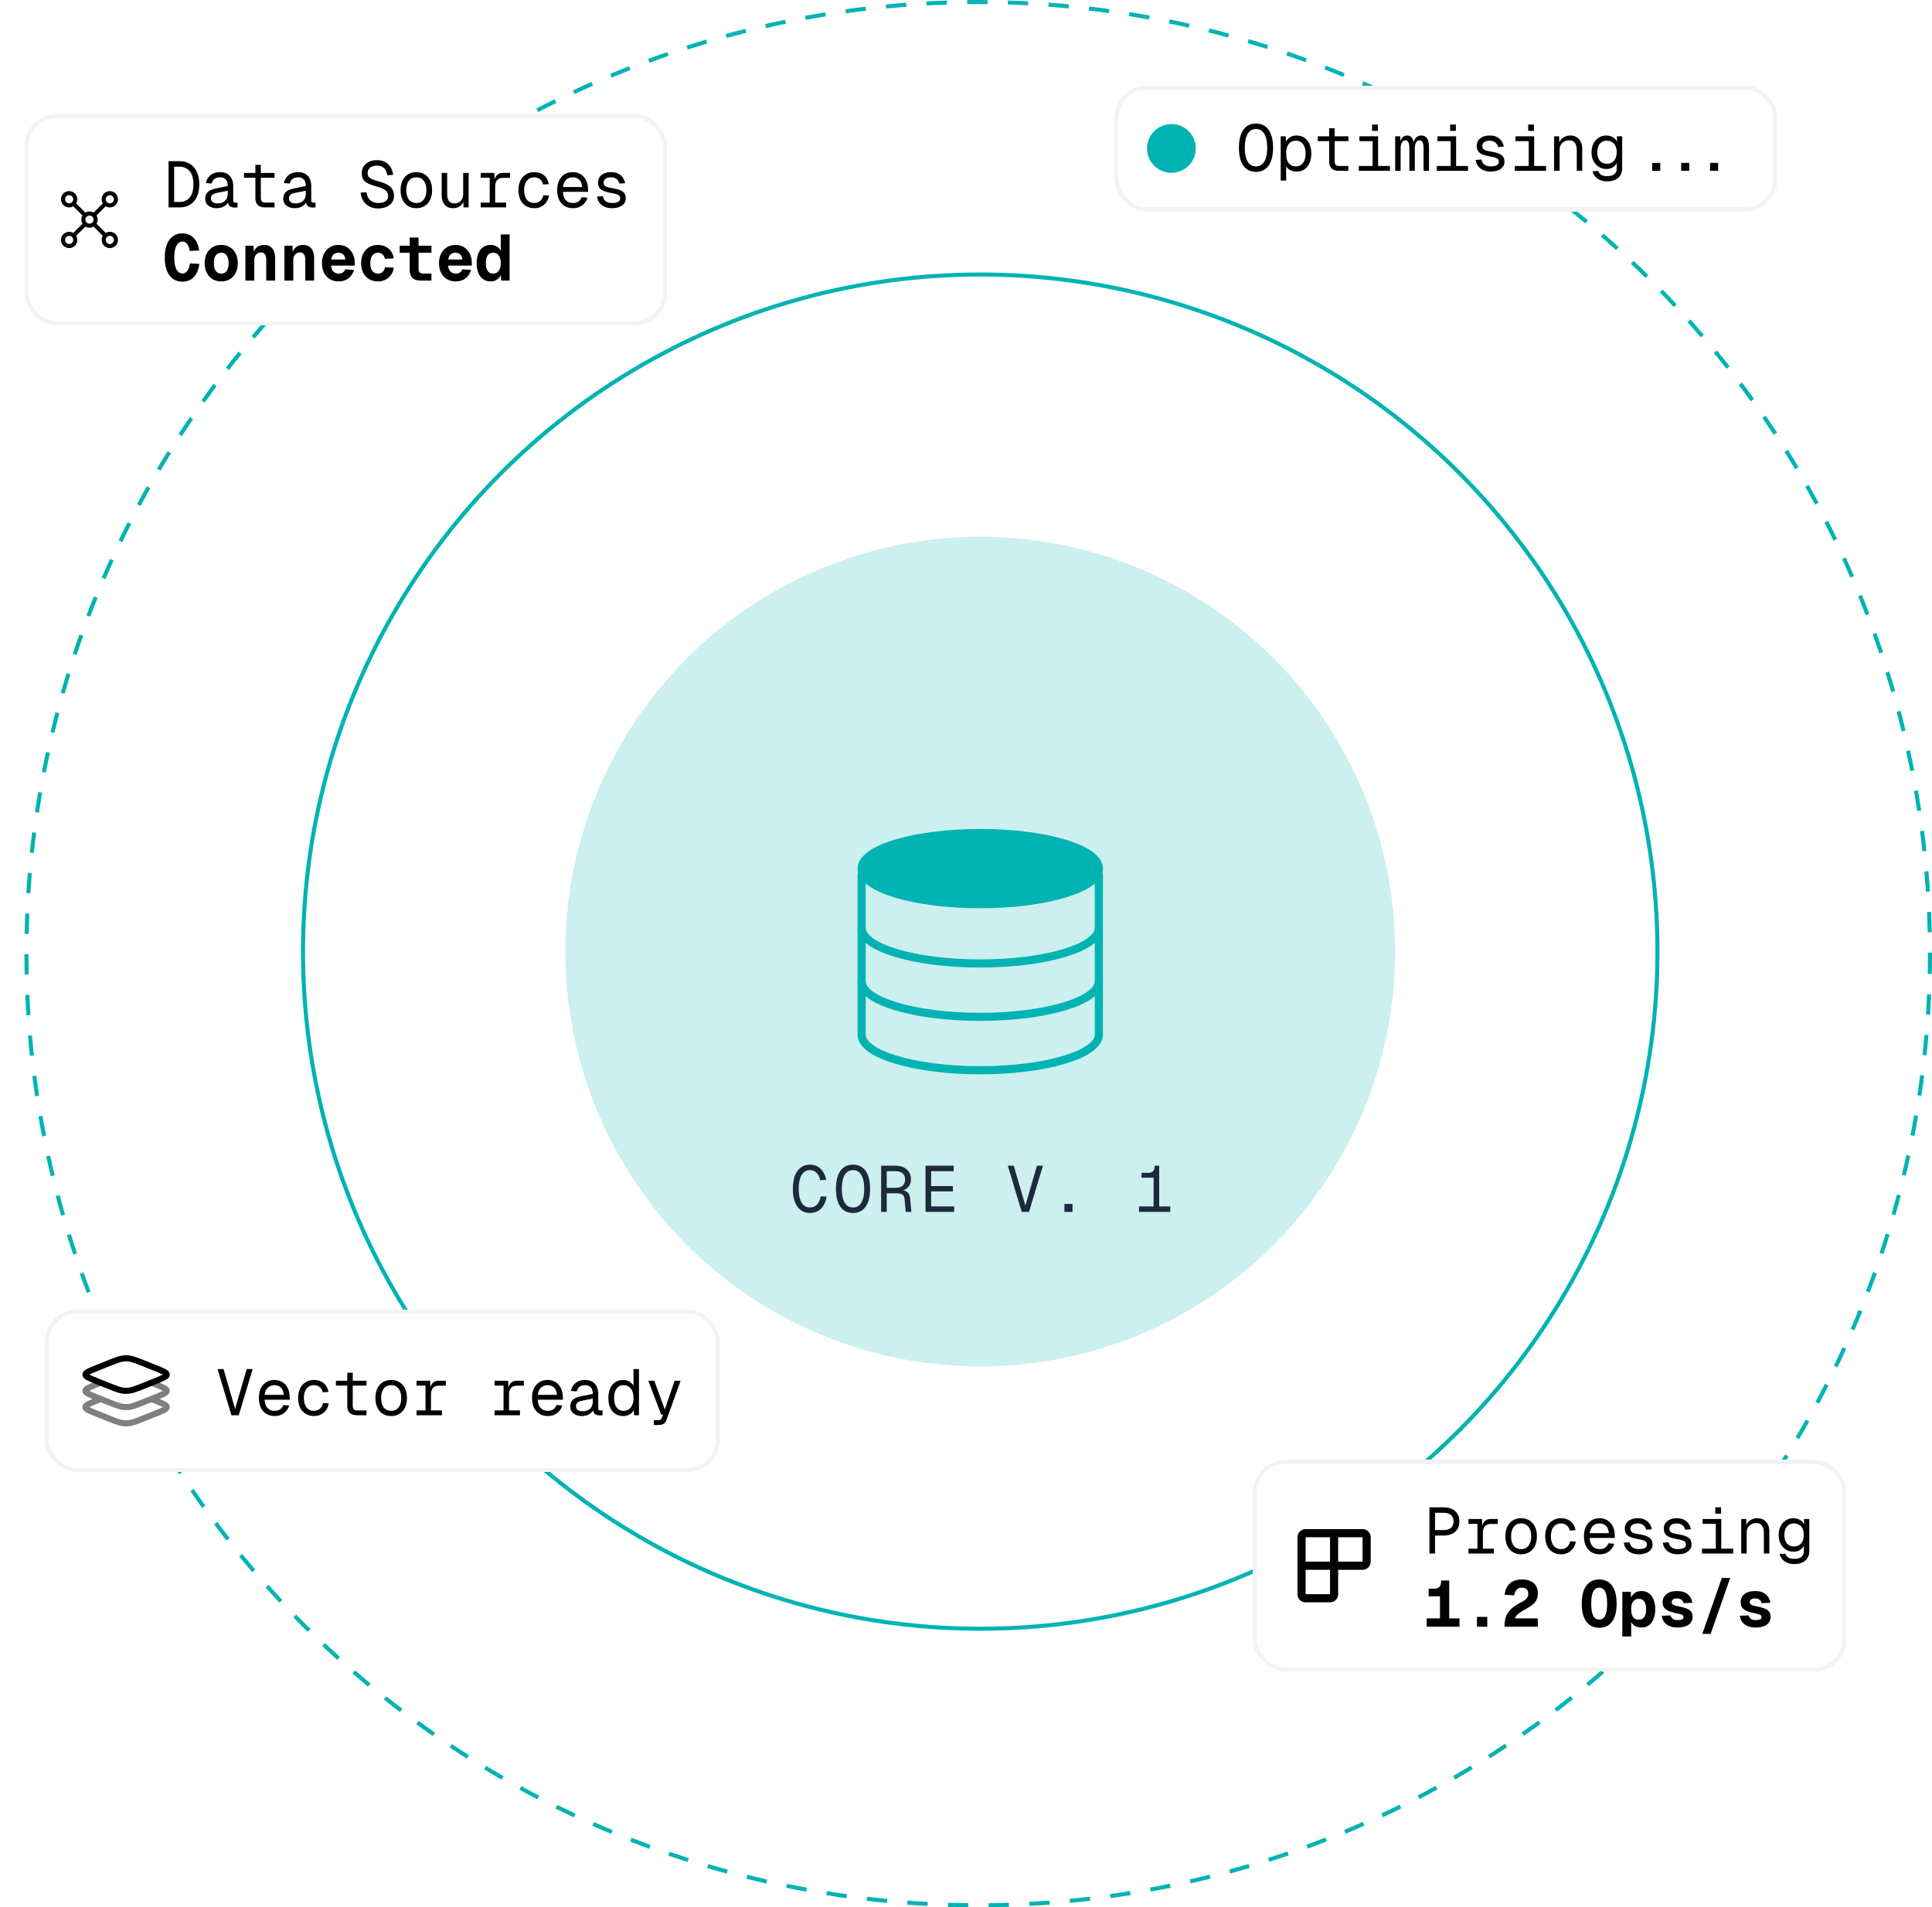 <svg xmlns="http://www.w3.org/2000/svg" width="475" height="469" fill="none"><circle cx="241" cy="234" r="102" fill="#00B3B3" fill-opacity=".2"/><path fill="#1D293D" d="M199.16 298.256c-.907 0-1.675-.24-2.304-.72-.629-.48-1.109-1.163-1.44-2.048-.32-.885-.48-1.936-.48-3.152 0-1.227.16-2.283.48-3.168.331-.885.811-1.568 1.44-2.048.629-.491 1.397-.736 2.304-.736 1.003 0 1.856.331 2.56.992.704.651 1.173 1.563 1.408 2.736l-1.472.096c-.181-.821-.496-1.44-.944-1.856a2.176 2.176 0 0 0-1.552-.624c-.608 0-1.12.181-1.536.544-.405.352-.715.875-.928 1.568-.213.683-.32 1.515-.32 2.496 0 .971.107 1.797.32 2.48.213.683.523 1.205.928 1.568.416.352.928.528 1.536.528.661 0 1.221-.229 1.68-.688.459-.459.768-1.141.928-2.048l1.456.08c-.203 1.248-.661 2.229-1.376 2.944-.715.704-1.611 1.056-2.688 1.056Zm10.562 0c-.896 0-1.659-.229-2.288-.688-.619-.459-1.093-1.131-1.424-2.016-.32-.885-.48-1.957-.48-3.216 0-1.28.16-2.363.48-3.248.331-.885.805-1.557 1.424-2.016.629-.459 1.392-.688 2.288-.688.896 0 1.653.229 2.272.688.629.459 1.104 1.131 1.424 2.016.331.885.496 1.968.496 3.248 0 1.259-.165 2.331-.496 3.216-.32.885-.795 1.557-1.424 2.016-.619.459-1.376.688-2.272.688Zm0-1.344c.587 0 1.083-.171 1.488-.512.416-.352.731-.869.944-1.552.213-.683.32-1.52.32-2.512s-.107-1.829-.32-2.512c-.213-.693-.528-1.216-.944-1.568-.405-.352-.901-.528-1.488-.528s-1.088.176-1.504.528c-.405.352-.715.875-.928 1.568-.213.683-.32 1.52-.32 2.512s.107 1.829.32 2.512c.213.683.523 1.2.928 1.552.416.341.917.512 1.504.512Zm6.914 1.088v-11.36h3.456c1.194 0 2.138.304 2.832.912.693.597 1.04 1.424 1.04 2.48 0 .533-.123 1.008-.368 1.424-.246.405-.56.725-.944.96a2.651 2.651 0 0 1-1.184.4l-.064-.192c.757.043 1.322.224 1.696.544.384.32.608.843.672 1.568l.288 3.264h-1.376l-.272-3.088c-.032-.352-.118-.635-.256-.848-.128-.224-.336-.384-.624-.48-.278-.107-.662-.16-1.152-.16h-2.368V298h-1.376Zm1.376-5.92h2.08c.789 0 1.392-.176 1.808-.528.416-.363.624-.869.624-1.52 0-.661-.208-1.168-.624-1.52-.416-.352-1.019-.528-1.808-.528h-2.08v4.096Zm9.537 5.92v-11.36h6.912v1.344h-5.536v3.664h5.344v1.312h-5.344v3.696h5.664V298h-7.04Zm23.652 0-3.424-11.36h1.472l3.04 10.464h-.384l3.04-10.464h1.472L252.993 298h-1.792Zm10.498 0v-1.952h1.984V298h-1.984Zm21.923 0v-8.416h-2.976V288.4h1.536c.405 0 .731-.059.976-.176.256-.117.437-.304.544-.56.117-.256.176-.597.176-1.024h1.12V298h-1.376Zm-3.584 0v-1.344h7.68V298h-7.68Z"/><path stroke="#00B3B3" stroke-linecap="round" stroke-linejoin="round" stroke-width="2" d="M270.167 215.042v39.375c0 4.833-13.058 8.75-29.167 8.75s-29.167-3.917-29.167-8.75v-39.375"/><path stroke="#00B3B3" stroke-linecap="round" stroke-linejoin="round" stroke-width="2" d="M270.167 241.292c0 4.833-13.058 8.75-29.167 8.75s-29.167-3.917-29.167-8.75m58.334-13.125c0 4.833-13.058 8.75-29.167 8.75s-29.167-3.917-29.167-8.75"/><path fill="#00B3B3" stroke="#00B3B3" stroke-linecap="round" stroke-linejoin="round" stroke-width="2" d="M241 222.333c16.108 0 29.167-3.917 29.167-8.75 0-4.832-13.059-8.75-29.167-8.75-16.108 0-29.167 3.918-29.167 8.75 0 4.833 13.059 8.75 29.167 8.75Z"/><circle cx="241" cy="234" r="166.5" stroke="#00B3B3"/><circle cx="240.5" cy="234.5" r="234" stroke="#00B3B3" stroke-dasharray="5 5"/><g filter="url(#a)"><rect width="163" height="31" x="274" y="20" fill="#fff" rx="8" shape-rendering="crispEdges"/><rect width="162" height="30" x="274.5" y="20.5" stroke="#000" stroke-opacity=".05" rx="7.5" shape-rendering="crispEdges"/><circle cx="288" cy="35.5" r="6" fill="#00B3B3"/><path fill="#000" d="M308.8 41.256c-.896 0-1.659-.23-2.288-.688-.619-.459-1.093-1.13-1.424-2.016-.32-.885-.48-1.957-.48-3.216 0-1.28.16-2.363.48-3.248.331-.885.805-1.557 1.424-2.016.629-.459 1.392-.688 2.288-.688.896 0 1.653.23 2.272.688.629.459 1.104 1.13 1.424 2.016.331.885.496 1.968.496 3.248 0 1.259-.165 2.33-.496 3.216-.32.885-.795 1.557-1.424 2.016-.619.459-1.376.688-2.272.688Zm0-1.344c.587 0 1.083-.17 1.488-.512.416-.352.731-.87.944-1.552.213-.683.32-1.52.32-2.512s-.107-1.83-.32-2.512c-.213-.693-.528-1.216-.944-1.568-.405-.352-.901-.528-1.488-.528s-1.088.176-1.504.528c-.405.352-.715.875-.928 1.568-.213.683-.32 1.52-.32 2.512s.107 1.83.32 2.512c.213.683.523 1.2.928 1.552.416.341.917.512 1.504.512Zm6.074 3.488V32.52h1.248l.032 1.92-.192-.096c.213-.661.565-1.163 1.056-1.504.501-.341 1.077-.512 1.728-.512.842 0 1.53.208 2.064.624.544.416.944.96 1.2 1.632a6.06 6.06 0 0 1 .384 2.176 6.06 6.06 0 0 1-.384 2.176 3.636 3.636 0 0 1-1.2 1.632c-.534.416-1.222.624-2.064.624-.438 0-.848-.075-1.232-.224a2.807 2.807 0 0 1-.96-.624 2.126 2.126 0 0 1-.528-.944l.192-.224V43.4h-1.344Zm3.744-3.488c.736 0 1.312-.277 1.728-.832.426-.555.64-1.328.64-2.32 0-.992-.214-1.765-.64-2.32-.416-.555-.992-.832-1.728-.832-.491 0-.918.117-1.28.352-.352.235-.63.587-.832 1.056-.192.47-.288 1.05-.288 1.744 0 .693.096 1.275.288 1.744.192.47.469.821.832 1.056.362.235.789.352 1.28.352ZM329.236 41c-.822 0-1.435-.192-1.84-.576-.406-.384-.608-.97-.608-1.76v-8.128h1.344v8.128c0 .395.09.688.272.88.181.181.458.272.832.272h2.272V41h-2.272Zm-5.248-7.296V32.52h7.52v1.184h-7.52ZM337.469 41v-8.48h1.344V41h-1.344Zm-3.408 0v-1.184h7.68V41h-7.68Zm.16-7.296V32.52h4.592v1.184h-4.592Zm3.12-2.512v-1.568h1.408v1.568h-1.408ZM343.015 41v-8.48h1.232l.048 1.888-.16-.032c.096-.63.299-1.125.608-1.488.32-.373.725-.56 1.216-.56.501 0 .885.181 1.152.544.277.363.448.896.512 1.6h-.16c.096-.661.309-1.184.64-1.568a1.641 1.641 0 0 1 1.28-.576c.683 0 1.179.235 1.488.704.309.47.464 1.248.464 2.336V41h-1.344v-5.44c0-.757-.08-1.285-.24-1.584-.16-.31-.411-.464-.752-.464a.873.873 0 0 0-.592.224c-.171.139-.309.363-.416.672-.096.31-.144.704-.144 1.184V41h-1.344v-5.44c0-.725-.08-1.248-.24-1.568-.149-.32-.4-.48-.752-.48a.873.873 0 0 0-.592.224c-.171.139-.309.363-.416.672-.096.31-.144.704-.144 1.184V41h-1.344Zm13.642 0v-8.48h1.344V41h-1.344Zm-3.408 0v-1.184h7.68V41h-7.68Zm.16-7.296V32.52h4.592v1.184h-4.592Zm3.12-2.512v-1.568h1.408v1.568h-1.408Zm9.994 10c-.736 0-1.371-.128-1.904-.384-.534-.256-.955-.597-1.264-1.024a2.946 2.946 0 0 1-.512-1.456l1.408-.096c.085.523.314.933.688 1.232.384.299.912.448 1.584.448.629 0 1.114-.09 1.456-.272.352-.181.528-.464.528-.848 0-.245-.059-.448-.176-.608-.118-.16-.336-.293-.656-.4-.32-.117-.79-.23-1.409-.336-.821-.15-1.466-.33-1.935-.544-.459-.224-.784-.501-.976-.832-.192-.33-.288-.725-.288-1.184 0-.49.122-.928.368-1.312.245-.384.608-.688 1.088-.912.48-.224 1.066-.336 1.76-.336.704 0 1.29.128 1.76.384.48.245.858.576 1.136.992.277.405.458.853.544 1.344l-1.408.096a1.842 1.842 0 0 0-.368-.784 1.67 1.67 0 0 0-.688-.544c-.278-.139-.608-.208-.993-.208-.618 0-1.077.123-1.375.368-.299.245-.448.55-.448.912 0 .288.069.517.208.688.138.17.362.31.672.416.309.096.72.187 1.232.272.874.139 1.552.32 2.032.544.48.213.816.48 1.008.8.192.32.288.715.288 1.184 0 .501-.15.933-.448 1.296-.288.352-.688.624-1.2.816-.502.192-1.072.288-1.712.288Zm9.321-.192v-8.48h1.344V41h-1.344Zm-3.408 0v-1.184h7.68V41h-7.68Zm.16-7.296V32.52h4.592v1.184h-4.592Zm3.12-2.512v-1.568h1.408v1.568h-1.408ZM382.094 41v-8.48h1.232l.048 2.16-.16-.144c.107-.501.299-.912.576-1.232.288-.33.629-.576 1.024-.736.395-.16.811-.24 1.248-.24.651 0 1.189.144 1.616.432.437.288.768.677.992 1.168.224.48.336 1.019.336 1.616V41h-1.344v-5.072c0-.79-.155-1.387-.464-1.792-.309-.416-.784-.624-1.424-.624-.437 0-.832.096-1.184.288a2.075 2.075 0 0 0-.848.816c-.203.352-.304.79-.304 1.312V41h-1.344Zm13.002 2.592a4.277 4.277 0 0 1-1.648-.304 3.294 3.294 0 0 1-1.232-.864 2.957 2.957 0 0 1-.672-1.296l1.408-.096c.128.395.352.704.672.928.33.235.821.352 1.472.352.768 0 1.354-.155 1.76-.464.416-.31.624-.773.624-1.392V39.08a2.367 2.367 0 0 1-.976 1.072c-.448.267-.95.4-1.504.4-.715 0-1.355-.176-1.92-.528a3.691 3.691 0 0 1-1.312-1.456c-.31-.619-.464-1.328-.464-2.128 0-.81.154-1.52.464-2.128a3.618 3.618 0 0 1 1.28-1.456c.554-.352 1.184-.528 1.888-.528.597 0 1.13.139 1.6.416.48.277.816.65 1.008 1.12V32.52h1.28v7.904c0 .661-.15 1.227-.448 1.696-.299.48-.726.843-1.28 1.088-.555.256-1.222.384-2 .384Zm-.032-4.32c.725 0 1.306-.25 1.744-.752.437-.512.661-1.205.672-2.08.01-.587-.086-1.088-.288-1.504a2.117 2.117 0 0 0-.848-.976c-.363-.235-.79-.352-1.28-.352-.747 0-1.328.256-1.744.768-.406.501-.608 1.19-.608 2.064 0 .875.208 1.568.624 2.08.426.501 1.002.752 1.728.752ZM406.213 41v-1.952h1.984V41h-1.984Zm7.12 0v-1.952h1.984V41h-1.984Zm7.104 0v-1.952h1.984V41h-1.984Z"/></g><g filter="url(#b)"><rect width="158" height="52" x="6" y="27" fill="#fff" rx="8" shape-rendering="crispEdges"/><rect width="157" height="51" x="6.5" y="27.5" stroke="#000" stroke-opacity=".05" rx="7.5" shape-rendering="crispEdges"/><path fill="#000" d="M18.016 49.723a2 2 0 1 1 .707-.707l2.26 2.26a2.002 2.002 0 0 1 2.033 0l2.26-2.26a2 2 0 1 1 .707.707l-2.26 2.26a1.99 1.99 0 0 1 0 2.033l2.26 2.26a2 2 0 1 1-.706.707l-2.261-2.26a1.999 1.999 0 0 1-2.032 0l-2.26 2.26a2 2 0 1 1-.707-.706l2.26-2.261a2 2 0 0 1 0-2.032l-2.261-2.261ZM18 48a1 1 0 1 0-2 0 1 1 0 0 0 2 0Zm0 10a1 1 0 1 0-2 0 1 1 0 0 0 2 0Zm9-9a1 1 0 1 0 0-2 1 1 0 0 0 0 2Zm1 9a1 1 0 1 0-2 0 1 1 0 0 0 2 0Zm-5-5a1 1 0 1 0-2 0 1 1 0 0 0 2 0Zm18.44-3V38.64h2.688c.981 0 1.835.224 2.56.672.736.437 1.301 1.083 1.696 1.936.405.843.608 1.872.608 3.088s-.203 2.245-.608 3.088c-.395.843-.96 1.483-1.696 1.92-.725.437-1.579.656-2.56.656H41.44Zm1.376-1.344h1.232c1.11 0 1.968-.357 2.576-1.072.619-.725.928-1.808.928-3.248 0-1.44-.31-2.523-.928-3.248-.608-.736-1.467-1.104-2.576-1.104h-1.232v8.672Zm10.458 1.536a3.471 3.471 0 0 1-1.44-.288 2.444 2.444 0 0 1-1.008-.8 2.073 2.073 0 0 1-.368-1.216c0-.725.213-1.285.64-1.68.437-.405 1.12-.699 2.048-.88l2.848-.576c0-.725-.166-1.264-.496-1.616-.32-.352-.784-.528-1.392-.528-.587 0-1.046.133-1.376.4-.33.256-.56.63-.688 1.12l-1.424-.112c.16-.8.538-1.445 1.136-1.936.608-.501 1.392-.752 2.352-.752 1.024 0 1.818.31 2.384.928.565.608.848 1.45.848 2.528v3.52c0 .192.042.325.128.4.085.075.213.112.384.112h.544V50c-.064.01-.166.016-.304.016-.139.01-.272.016-.4.016-.363 0-.672-.059-.928-.176a1.188 1.188 0 0 1-.56-.56c-.128-.267-.198-.608-.208-1.024h.256a1.998 1.998 0 0 1-.544.992 2.99 2.99 0 0 1-1.056.688c-.427.16-.886.24-1.376.24Zm.128-1.184c.576 0 1.056-.096 1.44-.288.384-.203.672-.48.864-.832.192-.363.288-.779.288-1.248v-.736l-2.592.512c-.576.107-.976.272-1.2.496-.224.213-.336.496-.336.848 0 .395.133.704.4.928.277.213.656.32 1.136.32ZM65.236 50c-.822 0-1.435-.192-1.84-.576-.406-.384-.608-.97-.608-1.76v-8.128h1.344v8.128c0 .395.09.688.271.88.182.181.46.272.832.272h2.272V50h-2.272Zm-5.249-7.296V41.52h7.52v1.184h-7.52Zm12.474 7.488a3.471 3.471 0 0 1-1.44-.288 2.444 2.444 0 0 1-1.008-.8 2.073 2.073 0 0 1-.368-1.216c0-.725.214-1.285.64-1.68.438-.405 1.12-.699 2.048-.88l2.848-.576c0-.725-.165-1.264-.496-1.616-.32-.352-.784-.528-1.392-.528-.586 0-1.045.133-1.376.4-.33.256-.56.63-.688 1.12l-1.424-.112c.16-.8.539-1.445 1.136-1.936.608-.501 1.392-.752 2.352-.752 1.024 0 1.819.31 2.384.928.566.608.848 1.45.848 2.528v3.52c0 .192.043.325.128.4.086.075.214.112.384.112h.544V50c-.064.01-.165.016-.304.016-.138.01-.272.016-.4.016-.362 0-.672-.059-.928-.176a1.188 1.188 0 0 1-.56-.56c-.128-.267-.197-.608-.208-1.024h.256a1.998 1.998 0 0 1-.544.992c-.277.288-.63.517-1.056.688-.426.16-.885.24-1.376.24Zm.128-1.184c.576 0 1.056-.096 1.44-.288.384-.203.672-.48.864-.832.192-.363.288-.779.288-1.248v-.736l-2.592.512c-.576.107-.976.272-1.2.496-.224.213-.336.496-.336.848 0 .395.134.704.4.928.278.213.656.32 1.136.32Zm20.356 1.248c-.8 0-1.51-.165-2.128-.496a3.973 3.973 0 0 1-1.488-1.36c-.374-.587-.592-1.264-.656-2.032l1.44-.096c.074.565.234 1.045.48 1.44.256.395.581.693.976.896.405.203.874.304 1.408.304.533 0 .981-.064 1.344-.192.362-.139.634-.336.816-.592.192-.267.288-.581.288-.944s-.086-.677-.256-.944c-.16-.277-.47-.533-.928-.768-.448-.235-1.115-.475-2-.72-.79-.224-1.43-.47-1.92-.736-.48-.267-.832-.592-1.056-.976-.214-.384-.32-.859-.32-1.424 0-.64.15-1.2.448-1.68.31-.49.746-.87 1.312-1.136.565-.277 1.237-.416 2.016-.416.778 0 1.445.16 2 .48.554.31.992.736 1.312 1.28.33.544.538 1.163.624 1.856l-1.44.096a3.338 3.338 0 0 0-.4-1.216 2.193 2.193 0 0 0-.832-.848c-.352-.203-.784-.304-1.296-.304-.704 0-1.264.17-1.68.512-.416.33-.624.768-.624 1.312 0 .352.074.645.224.88.16.224.437.427.832.608.394.17.95.357 1.664.56.928.256 1.664.544 2.208.864.554.32.95.704 1.184 1.152.245.437.368.97.368 1.6a2.64 2.64 0 0 1-.496 1.584c-.33.459-.79.816-1.376 1.072-.587.256-1.27.384-2.048.384Zm9.418-.064c-.779 0-1.462-.181-2.048-.544-.576-.363-1.025-.875-1.344-1.536-.32-.672-.48-1.456-.48-2.352 0-.907.16-1.69.48-2.352.32-.661.767-1.173 1.344-1.536.586-.363 1.269-.544 2.048-.544.778 0 1.456.181 2.032.544a3.61 3.61 0 0 1 1.36 1.536c.32.661.48 1.445.48 2.352 0 .896-.16 1.68-.48 2.352a3.606 3.606 0 0 1-1.36 1.536c-.576.363-1.254.544-2.032.544Zm0-1.28c.778 0 1.381-.277 1.808-.832.437-.565.656-1.339.656-2.32 0-.981-.219-1.75-.656-2.304-.427-.565-1.03-.848-1.808-.848-.779 0-1.387.283-1.824.848-.427.555-.64 1.323-.64 2.304 0 .981.213 1.755.64 2.32.437.555 1.045.832 1.824.832Zm9.001 1.28c-.842 0-1.514-.283-2.016-.848-.501-.576-.752-1.365-.752-2.368V41.52h1.344v5.088c0 .821.144 1.43.432 1.824.299.384.752.576 1.36.576.662 0 1.184-.213 1.568-.64.384-.437.576-1.035.576-1.792V41.52h1.344V50h-1.28v-2.096l.208.112c-.17.693-.496 1.232-.976 1.616-.48.373-1.082.56-1.808.56Zm9.034-.192v-8.48h1.12l.128 2.144-.128-.032c.107-.725.336-1.259.688-1.6.363-.341.843-.512 1.44-.512h1.744v1.216h-1.728c-.416 0-.768.085-1.056.256-.277.16-.491.4-.64.72-.149.31-.224.699-.224 1.168V50h-1.344Zm-2.208 0v-1.184h6.24V50h-6.24Zm0-7.296V41.52h2.944v1.184h-2.944Zm13.178 7.488c-.79 0-1.478-.181-2.064-.544a3.6 3.6 0 0 1-1.36-1.536c-.32-.672-.48-1.456-.48-2.352 0-.896.16-1.675.48-2.336a3.6 3.6 0 0 1 1.36-1.536c.586-.373 1.274-.56 2.064-.56.629 0 1.189.117 1.68.352.49.224.896.555 1.216.992.32.437.538.97.656 1.6l-1.408.096c-.128-.565-.384-.997-.768-1.296-.374-.31-.832-.464-1.376-.464-.779 0-1.392.283-1.84.848-.438.555-.656 1.323-.656 2.304 0 .981.218 1.755.656 2.32.448.555 1.061.832 1.84.832.544 0 1.013-.16 1.408-.48.405-.32.672-.8.8-1.44l1.408.096a4.158 4.158 0 0 1-.672 1.648 3.46 3.46 0 0 1-1.248 1.072c-.502.256-1.067.384-1.696.384Zm9.514 0c-.8 0-1.494-.181-2.08-.544-.576-.363-1.024-.875-1.344-1.536-.31-.672-.465-1.456-.465-2.352 0-.896.155-1.675.465-2.336.32-.661.762-1.173 1.328-1.536.576-.373 1.253-.56 2.032-.56.736 0 1.386.176 1.952.528.565.341 1.008.843 1.328 1.504.32.661.48 1.467.48 2.416v.4h-6.176c.053.907.293 1.59.72 2.048.437.459 1.024.688 1.76.688.554 0 1.008-.128 1.36-.384.362-.267.613-.613.752-1.04l1.44.112a3.627 3.627 0 0 1-1.28 1.872c-.619.48-1.376.72-2.272.72Zm-2.48-5.2h4.704c-.064-.821-.304-1.424-.72-1.808-.416-.384-.939-.576-1.568-.576-.651 0-1.19.203-1.616.608-.416.395-.683.987-.8 1.776Zm12.089 5.2c-.736 0-1.37-.128-1.904-.384-.533-.256-.954-.597-1.264-1.024a2.966 2.966 0 0 1-.512-1.456l1.408-.096c.086.523.315.933.688 1.232.384.299.912.448 1.584.448.63 0 1.115-.09 1.456-.272.352-.181.528-.464.528-.848 0-.245-.058-.448-.176-.608-.117-.16-.336-.293-.656-.4-.32-.117-.789-.23-1.408-.336-.821-.15-1.466-.33-1.936-.544-.458-.224-.784-.501-.976-.832-.192-.33-.288-.725-.288-1.184 0-.49.123-.928.368-1.312.246-.384.608-.688 1.088-.912.48-.224 1.067-.336 1.76-.336.704 0 1.291.128 1.76.384.48.245.859.576 1.136.992.278.405.459.853.544 1.344l-1.408.096a1.83 1.83 0 0 0-.368-.784 1.66 1.66 0 0 0-.688-.544c-.277-.139-.608-.208-.992-.208-.618 0-1.077.123-1.376.368-.298.245-.448.55-.448.912 0 .288.07.517.208.688.139.17.363.31.672.416.31.096.72.187 1.232.272.875.139 1.552.32 2.032.544.48.213.816.48 1.008.8.192.32.288.715.288 1.184 0 .501-.149.933-.448 1.296-.288.352-.688.624-1.2.816-.501.192-1.072.288-1.712.288ZM44.864 68.256c-.917 0-1.701-.235-2.352-.704-.65-.48-1.147-1.163-1.488-2.048-.341-.885-.512-1.941-.512-3.168s.17-2.283.512-3.168c.341-.896.837-1.584 1.488-2.064.65-.48 1.435-.72 2.352-.72 1.11 0 2.021.368 2.736 1.104.715.725 1.173 1.76 1.376 3.104l-2.336.112c-.117-.747-.33-1.317-.64-1.712s-.688-.592-1.136-.592c-.427 0-.79.155-1.088.464-.299.299-.528.741-.688 1.328-.16.587-.24 1.301-.24 2.144 0 .832.08 1.541.24 2.128.16.576.39 1.019.688 1.328a1.48 1.48 0 0 0 1.088.448c.459 0 .848-.208 1.168-.624.33-.427.55-1.04.656-1.84l2.32.112c-.181 1.387-.635 2.464-1.36 3.232-.715.757-1.643 1.136-2.784 1.136Zm9.53-.064c-.81 0-1.52-.181-2.128-.544a3.829 3.829 0 0 1-1.424-1.568c-.342-.672-.512-1.461-.512-2.368 0-.917.17-1.707.512-2.368a3.72 3.72 0 0 1 1.424-1.552c.608-.373 1.317-.56 2.128-.56.81 0 1.52.187 2.128.56.608.363 1.082.88 1.424 1.552.341.661.512 1.45.512 2.368 0 .907-.17 1.696-.512 2.368a3.83 3.83 0 0 1-1.424 1.568c-.608.363-1.318.544-2.128.544Zm0-1.92c.576 0 1.018-.219 1.328-.656.32-.448.48-1.083.48-1.904 0-.832-.16-1.467-.48-1.904-.31-.437-.752-.656-1.328-.656-.576 0-1.024.219-1.344.656-.31.437-.464 1.072-.464 1.904 0 .821.154 1.456.464 1.904.32.437.768.656 1.344.656ZM60.34 68v-8.576h1.983l.065 2.336-.224-.096c.106-.555.288-1.013.544-1.376a2.41 2.41 0 0 1 .976-.8c.383-.17.81-.256 1.28-.256.618 0 1.12.139 1.504.416.394.277.688.656.88 1.136.192.48.287 1.035.287 1.664V68H65.46v-5.056c0-.65-.112-1.125-.336-1.424-.214-.299-.54-.448-.977-.448-.298 0-.57.075-.816.224-.245.15-.442.368-.592.656-.149.288-.223.65-.223 1.088V68H60.34Zm9.593 0v-8.576h1.984l.064 2.336-.224-.096c.107-.555.288-1.013.544-1.376.267-.363.592-.63.976-.8.384-.17.81-.256 1.28-.256.619 0 1.12.139 1.504.416.395.277.688.656.88 1.136.192.48.288 1.035.288 1.664V68h-2.176v-5.056c0-.65-.112-1.125-.336-1.424-.213-.299-.538-.448-.976-.448-.298 0-.57.075-.816.224-.245.15-.442.368-.592.656-.15.288-.224.65-.224 1.088V68h-2.176Zm13.306.192c-.8 0-1.51-.181-2.128-.544a3.94 3.94 0 0 1-1.44-1.568c-.341-.672-.512-1.461-.512-2.368 0-.885.17-1.664.512-2.336a3.829 3.829 0 0 1 1.424-1.568c.608-.384 1.312-.576 2.112-.576.79 0 1.483.187 2.08.56.608.373 1.083.901 1.424 1.584.341.672.512 1.467.512 2.384v.544h-5.824c.053.64.245 1.13.576 1.472.341.33.779.496 1.312.496.395 0 .73-.09 1.008-.272a1.48 1.48 0 0 0 .576-.768l2.176.144c-.288.896-.757 1.59-1.408 2.08-.64.49-1.44.736-2.4.736Zm-1.808-5.376h3.472c-.053-.555-.235-.97-.544-1.248-.31-.277-.699-.416-1.168-.416-.49 0-.89.144-1.2.432-.299.277-.485.688-.56 1.232Zm11.482 5.376c-.81 0-1.53-.187-2.16-.56a3.902 3.902 0 0 1-1.456-1.568c-.342-.683-.512-1.467-.512-2.352 0-.885.17-1.664.512-2.336a3.902 3.902 0 0 1 1.456-1.568c.63-.384 1.35-.576 2.16-.576a4.19 4.19 0 0 1 1.84.4 3.525 3.525 0 0 1 1.36 1.136c.362.49.592 1.077.688 1.76l-2.16.112c-.107-.48-.31-.848-.608-1.104-.299-.256-.667-.384-1.104-.384-.587 0-1.05.23-1.392.688-.33.448-.496 1.072-.496 1.872s.165 1.43.496 1.888c.341.448.805.672 1.392.672.448 0 .821-.133 1.12-.4.31-.267.512-.656.608-1.168l2.16.112a3.863 3.863 0 0 1-.672 1.776 3.883 3.883 0 0 1-1.376 1.184 4.093 4.093 0 0 1-1.856.416ZM103.53 68c-.96 0-1.67-.219-2.128-.656-.448-.437-.672-1.115-.672-2.032v-7.904h2.176v7.696c0 .395.09.688.272.88.192.192.485.288.88.288h2.016V68h-2.544Zm-5.265-6.848v-1.728h7.809v1.728h-7.809Zm13.754 7.04c-.8 0-1.509-.181-2.128-.544a3.94 3.94 0 0 1-1.44-1.568c-.341-.672-.512-1.461-.512-2.368 0-.885.171-1.664.512-2.336a3.834 3.834 0 0 1 1.424-1.568c.608-.384 1.312-.576 2.112-.576.79 0 1.483.187 2.08.56.608.373 1.083.901 1.424 1.584.342.672.512 1.467.512 2.384v.544h-5.824c.054.64.246 1.13.576 1.472.342.33.779.496 1.312.496.395 0 .731-.09 1.008-.272.278-.192.47-.448.576-.768l2.176.144c-.288.896-.757 1.59-1.408 2.08-.64.49-1.44.736-2.4.736Zm-1.808-5.376h3.472c-.053-.555-.234-.97-.544-1.248-.309-.277-.698-.416-1.168-.416-.49 0-.89.144-1.2.432-.298.277-.485.688-.56 1.232Zm10.394 5.376c-.683 0-1.28-.176-1.792-.528-.512-.352-.912-.859-1.2-1.52-.277-.672-.416-1.483-.416-2.432 0-.95.139-1.755.416-2.416.288-.672.688-1.184 1.2-1.536.512-.352 1.109-.528 1.792-.528.597 0 1.115.133 1.552.4.437.256.757.592.96 1.008v-4h2.176V68h-2.08l-.064-1.36a2.67 2.67 0 0 1-.976 1.12c-.427.288-.949.432-1.568.432Zm.624-1.92c.384 0 .715-.096.992-.288.288-.203.507-.496.656-.88.16-.384.24-.848.24-1.392 0-.555-.08-1.024-.24-1.408-.149-.384-.368-.672-.656-.864a1.698 1.698 0 0 0-.992-.288c-.587 0-1.029.219-1.328.656-.299.437-.448 1.072-.448 1.904 0 .821.149 1.456.448 1.904.299.437.741.656 1.328.656Z"/></g><g filter="url(#c)"><rect width="146" height="52" x="308" y="358" fill="#fff" rx="8" shape-rendering="crispEdges"/><rect width="145" height="51" x="308.5" y="358.5" stroke="#000" stroke-opacity=".05" rx="7.5" shape-rendering="crispEdges"/><path fill="#000" fill-rule="evenodd" d="M321 375a2 2 0 0 0-2 2v14a2 2 0 0 0 2 2h6a2 2 0 0 0 2-2v-6h6a2 2 0 0 0 2-2v-6a2 2 0 0 0-2-2h-14Zm8 8h6v-6h-6v6Zm-8 2v6h6v-6h-6Zm0-2h6v-6h-6v6Z" clip-rule="evenodd"/><path fill="#000" d="M351.44 381v-11.36h3.456c.789 0 1.477.139 2.064.416.587.277 1.04.677 1.36 1.2.32.512.48 1.131.48 1.856 0 .725-.16 1.349-.48 1.872a3.14 3.14 0 0 1-1.36 1.184c-.587.277-1.275.416-2.064.416h-2.08V381h-1.376Zm1.376-5.76h1.92c.896 0 1.557-.181 1.984-.544.427-.373.64-.901.64-1.584 0-.693-.213-1.221-.64-1.584-.427-.363-1.088-.544-1.984-.544h-1.92v4.256Zm10.426 5.76v-8.48h1.12l.128 2.144-.128-.032c.106-.725.336-1.259.688-1.6.362-.341.842-.512 1.44-.512h1.744v1.216h-1.728c-.416 0-.768.085-1.056.256-.278.16-.491.4-.64.72-.15.309-.224.699-.224 1.168V381h-1.344Zm-2.208 0v-1.184h6.24V381h-6.24Zm0-7.296v-1.184h2.944v1.184h-2.944Zm12.954 7.488c-.779 0-1.462-.181-2.048-.544-.576-.363-1.024-.875-1.344-1.536-.32-.672-.48-1.456-.48-2.352 0-.907.16-1.691.48-2.352.32-.661.768-1.173 1.344-1.536.586-.363 1.269-.544 2.048-.544.778 0 1.456.181 2.032.544a3.61 3.61 0 0 1 1.36 1.536c.32.661.48 1.445.48 2.352 0 .896-.16 1.68-.48 2.352a3.61 3.61 0 0 1-1.36 1.536c-.576.363-1.254.544-2.032.544Zm0-1.28c.778 0 1.381-.277 1.808-.832.437-.565.656-1.339.656-2.32 0-.981-.219-1.749-.656-2.304-.427-.565-1.03-.848-1.808-.848-.779 0-1.387.283-1.824.848-.427.555-.64 1.323-.64 2.304 0 .981.213 1.755.64 2.32.437.555 1.045.832 1.824.832Zm9.817 1.28c-.789 0-1.477-.181-2.064-.544a3.61 3.61 0 0 1-1.36-1.536c-.32-.672-.48-1.456-.48-2.352 0-.896.16-1.675.48-2.336a3.61 3.61 0 0 1 1.36-1.536c.587-.373 1.275-.56 2.064-.56.63 0 1.19.117 1.68.352.491.224.896.555 1.216.992.32.437.539.971.656 1.6l-1.408.096c-.128-.565-.384-.997-.768-1.296-.373-.309-.832-.464-1.376-.464-.778 0-1.392.283-1.84.848-.437.555-.656 1.323-.656 2.304 0 .981.219 1.755.656 2.32.448.555 1.062.832 1.84.832.544 0 1.014-.16 1.408-.48.406-.32.672-.8.8-1.44l1.408.096a4.129 4.129 0 0 1-.672 1.648 3.44 3.44 0 0 1-1.248 1.072c-.501.256-1.066.384-1.696.384Zm9.514 0c-.8 0-1.493-.181-2.08-.544-.576-.363-1.024-.875-1.344-1.536-.309-.672-.464-1.456-.464-2.352 0-.896.155-1.675.464-2.336.32-.661.763-1.173 1.328-1.536.576-.373 1.253-.56 2.032-.56.736 0 1.387.176 1.952.528.565.341 1.008.843 1.328 1.504.32.661.48 1.467.48 2.416v.4h-6.176c.053.907.293 1.589.72 2.048.437.459 1.024.688 1.76.688.555 0 1.008-.128 1.36-.384.363-.267.613-.613.752-1.04l1.44.112a3.63 3.63 0 0 1-1.28 1.872c-.619.48-1.376.72-2.272.72Zm-2.48-5.2h4.704c-.064-.821-.304-1.424-.72-1.808-.416-.384-.939-.576-1.568-.576-.651 0-1.189.203-1.616.608-.416.395-.683.987-.8 1.776Zm12.09 5.2c-.736 0-1.371-.128-1.904-.384-.534-.256-.955-.597-1.264-1.024a2.946 2.946 0 0 1-.512-1.456l1.408-.096c.085.523.314.933.688 1.232.384.299.912.448 1.584.448.629 0 1.114-.091 1.456-.272.352-.181.528-.464.528-.848 0-.245-.059-.448-.176-.608-.118-.16-.336-.293-.656-.4-.32-.117-.79-.229-1.408-.336-.822-.149-1.467-.331-1.936-.544-.459-.224-.784-.501-.976-.832-.192-.331-.288-.725-.288-1.184 0-.491.122-.928.368-1.312.245-.384.608-.688 1.088-.912.48-.224 1.066-.336 1.76-.336.704 0 1.29.128 1.76.384.48.245.858.576 1.136.992.277.405.458.853.544 1.344l-1.408.096a1.84 1.84 0 0 0-.368-.784 1.667 1.667 0 0 0-.688-.544c-.278-.139-.608-.208-.992-.208-.619 0-1.078.123-1.376.368-.299.245-.448.549-.448.912 0 .288.069.517.208.688.138.171.362.309.672.416.309.096.72.187 1.232.272.874.139 1.552.32 2.032.544.48.213.816.48 1.008.8.192.32.288.715.288 1.184 0 .501-.15.933-.448 1.296-.288.352-.688.624-1.2.816-.502.192-1.072.288-1.712.288Zm9.594 0c-.736 0-1.371-.128-1.904-.384-.534-.256-.955-.597-1.264-1.024a2.946 2.946 0 0 1-.512-1.456l1.408-.096c.085.523.314.933.688 1.232.384.299.912.448 1.584.448.629 0 1.114-.091 1.456-.272.352-.181.528-.464.528-.848 0-.245-.059-.448-.176-.608-.118-.16-.336-.293-.656-.4-.32-.117-.79-.229-1.409-.336-.821-.149-1.466-.331-1.935-.544-.459-.224-.784-.501-.976-.832-.192-.331-.288-.725-.288-1.184 0-.491.122-.928.368-1.312.245-.384.608-.688 1.088-.912.48-.224 1.066-.336 1.76-.336.704 0 1.29.128 1.76.384.48.245.858.576 1.136.992.277.405.458.853.544 1.344l-1.408.096a1.84 1.84 0 0 0-.368-.784 1.667 1.667 0 0 0-.688-.544c-.278-.139-.608-.208-.993-.208-.618 0-1.077.123-1.375.368-.299.245-.448.549-.448.912 0 .288.069.517.208.688.138.171.362.309.672.416.309.096.72.187 1.232.272.874.139 1.552.32 2.032.544.48.213.816.48 1.008.8.192.32.288.715.288 1.184 0 .501-.15.933-.448 1.296-.288.352-.688.624-1.2.816-.502.192-1.072.288-1.712.288Zm9.321-.192v-8.48h1.344V381h-1.344Zm-3.408 0v-1.184h7.68V381h-7.68Zm.16-7.296v-1.184h4.592v1.184h-4.592Zm3.12-2.512v-1.568h1.408v1.568h-1.408Zm6.378 9.808v-8.48h1.232l.048 2.16-.16-.144c.107-.501.299-.912.576-1.232a2.67 2.67 0 0 1 1.024-.736c.395-.16.811-.24 1.248-.24.651 0 1.189.144 1.616.432.437.288.768.677.992 1.168.224.48.336 1.019.336 1.616V381h-1.344v-5.072c0-.789-.155-1.387-.464-1.792-.309-.416-.784-.624-1.424-.624-.437 0-.832.096-1.184.288a2.071 2.071 0 0 0-.848.816c-.203.352-.304.789-.304 1.312V381h-1.344Zm13.002 2.592a4.271 4.271 0 0 1-1.648-.304 3.301 3.301 0 0 1-1.232-.864 2.954 2.954 0 0 1-.672-1.296l1.408-.096c.128.395.352.704.672.928.33.235.821.352 1.472.352.768 0 1.354-.155 1.76-.464.416-.309.624-.773.624-1.392v-1.376a2.368 2.368 0 0 1-.976 1.072c-.448.267-.95.4-1.504.4-.715 0-1.355-.176-1.92-.528a3.69 3.69 0 0 1-1.312-1.456c-.31-.619-.464-1.328-.464-2.128 0-.811.154-1.52.464-2.128a3.616 3.616 0 0 1 1.28-1.456c.554-.352 1.184-.528 1.888-.528.597 0 1.13.139 1.6.416.48.277.816.651 1.008 1.12v-1.344h1.28v7.904c0 .661-.15 1.227-.448 1.696-.299.48-.726.843-1.28 1.088-.555.256-1.222.384-2 .384Zm-.032-4.32c.725 0 1.306-.251 1.744-.752.437-.512.661-1.205.672-2.08.01-.587-.086-1.088-.288-1.504a2.115 2.115 0 0 0-.848-.976c-.363-.235-.79-.352-1.28-.352-.747 0-1.328.256-1.744.768-.406.501-.608 1.189-.608 2.064s.208 1.568.624 2.08c.426.501 1.002.752 1.728.752ZM354.032 399v-7.456h-2.784v-1.888h1.248c.427 0 .773-.064 1.04-.192a1.2 1.2 0 0 0 .592-.64c.128-.299.192-.693.192-1.184h1.984V399h-2.272Zm-3.264 0v-2.048h8.064V399h-8.064Zm12.362 0v-2.416h2.528V399h-2.528Zm6.762 0c0-.917.117-1.723.351-2.416.246-.704.667-1.344 1.265-1.92.608-.576 1.434-1.136 2.48-1.68.394-.203.72-.4.976-.592.256-.192.448-.405.576-.64.128-.235.192-.523.192-.864 0-.309-.059-.571-.176-.784a1.189 1.189 0 0 0-.512-.512c-.224-.128-.507-.192-.848-.192-.576 0-1.014.165-1.312.496-.288.32-.486.784-.592 1.392l-2.352-.144c.117-1.163.533-2.08 1.248-2.752.725-.672 1.738-1.008 3.04-1.008.853 0 1.562.144 2.128.432.576.277 1.008.667 1.296 1.168.288.501.432 1.093.432 1.776 0 .608-.096 1.131-.288 1.568-.192.437-.507.837-.944 1.2-.438.363-1.035.752-1.792 1.168-.608.331-1.099.635-1.472.912-.363.267-.63.512-.8.736-.171.213-.267.416-.288.608h5.584V399h-8.192Zm23.283.256c-.917 0-1.696-.229-2.336-.688-.629-.459-1.115-1.125-1.456-2-.331-.885-.496-1.963-.496-3.232 0-1.269.165-2.347.496-3.232.341-.885.827-1.557 1.456-2.016.64-.469 1.419-.704 2.336-.704.917 0 1.696.235 2.336.704.64.459 1.125 1.131 1.456 2.016.331.885.496 1.963.496 3.232 0 1.269-.165 2.347-.496 3.232-.331.875-.816 1.541-1.456 2-.64.459-1.419.688-2.336.688Zm0-2.016c.427 0 .784-.133 1.072-.4.288-.277.507-.704.656-1.28.149-.576.224-1.317.224-2.224 0-.907-.075-1.648-.224-2.224-.149-.587-.368-1.019-.656-1.296a1.486 1.486 0 0 0-1.072-.416c-.416 0-.773.139-1.072.416-.288.277-.507.709-.656 1.296-.149.576-.224 1.317-.224 2.224 0 .907.075 1.648.224 2.224.149.576.368 1.003.656 1.28.299.267.656.4 1.072.4Zm5.69 4.16v-10.976h2.096l.064 1.984-.208-.096c.224-.672.565-1.184 1.024-1.536.458-.363 1.034-.544 1.728-.544.757 0 1.386.197 1.888.592.501.395.874.933 1.12 1.616.256.672.384 1.429.384 2.272 0 .832-.128 1.589-.384 2.272-.246.683-.619 1.221-1.12 1.616-.502.395-1.131.592-1.888.592-.459 0-.87-.069-1.232-.208a2.425 2.425 0 0 1-.928-.624 3.596 3.596 0 0 1-.608-1.056l.24-.208v4.304h-2.176Zm4.032-4.128c.576 0 1.018-.208 1.328-.624.32-.416.48-1.061.48-1.936s-.16-1.52-.48-1.936c-.31-.416-.752-.624-1.328-.624-.363 0-.688.091-.976.272-.278.181-.496.464-.656.848-.15.373-.224.853-.224 1.44s.074 1.072.224 1.456c.16.373.378.651.656.832.288.181.613.272.976.272Zm9.546 1.92c-.822 0-1.51-.128-2.064-.384-.555-.267-.982-.613-1.28-1.04a3.18 3.18 0 0 1-.512-1.456l2.144-.096c.096.352.277.635.544.848.266.203.661.304 1.184.304.501 0 .869-.059 1.104-.176.234-.117.352-.293.352-.528 0-.171-.043-.304-.128-.4-.086-.107-.246-.203-.48-.288-.235-.096-.587-.187-1.056-.272-.864-.181-1.552-.384-2.064-.608-.502-.235-.864-.523-1.088-.864-.214-.352-.32-.789-.32-1.312 0-.491.128-.939.384-1.344.256-.405.645-.731 1.168-.976.522-.245 1.178-.368 1.968-.368.853 0 1.541.139 2.064.416.533.277.933.635 1.199 1.072.267.437.438.901.513 1.392l-2.16.096a1.33 1.33 0 0 0-.272-.608 1.392 1.392 0 0 0-.544-.4 2.024 2.024 0 0 0-.8-.144c-.459 0-.79.091-.992.272-.203.171-.304.368-.304.592 0 .203.053.368.16.496.106.128.298.24.576.336.288.096.688.197 1.2.304.832.16 1.477.352 1.936.576.458.213.784.48.976.8.192.309.288.704.288 1.184 0 .533-.15.992-.448 1.376-.288.384-.71.683-1.264.896-.544.203-1.206.304-1.984.304Zm6.089 1.568 4.8-13.76h2.048l-4.8 13.76h-2.048Zm13.098-1.568c-.821 0-1.509-.128-2.064-.384-.555-.267-.981-.613-1.28-1.04a3.18 3.18 0 0 1-.512-1.456l2.144-.096c.096.352.277.635.544.848.267.203.661.304 1.184.304.501 0 .869-.059 1.104-.176.235-.117.352-.293.352-.528 0-.171-.043-.304-.128-.4-.085-.107-.245-.203-.48-.288-.235-.096-.587-.187-1.056-.272-.864-.181-1.552-.384-2.064-.608-.501-.235-.864-.523-1.088-.864-.213-.352-.32-.789-.32-1.312 0-.491.128-.939.384-1.344.256-.405.645-.731 1.168-.976.523-.245 1.179-.368 1.968-.368.853 0 1.541.139 2.064.416.533.277.933.635 1.2 1.072.267.437.437.901.512 1.392l-2.16.096a1.32 1.32 0 0 0-.272-.608 1.392 1.392 0 0 0-.544-.4 2.024 2.024 0 0 0-.8-.144c-.459 0-.789.091-.992.272-.203.171-.304.368-.304.592 0 .203.053.368.16.496.107.128.299.24.576.336.288.096.688.197 1.2.304.832.16 1.477.352 1.936.576.459.213.784.48.976.8.192.309.288.704.288 1.184 0 .533-.149.992-.448 1.376-.288.384-.709.683-1.264.896-.544.203-1.205.304-1.984.304Z"/></g><g filter="url(#d)"><rect width="166" height="40" x="11" y="321" fill="#fff" rx="8" shape-rendering="crispEdges"/><rect width="165" height="39" x="11.5" y="321.5" stroke="#000" stroke-opacity=".05" rx="7.5" shape-rendering="crispEdges"/><path stroke="#000" stroke-width="1.5" d="M23.979 338.685C21.993 337.891 21 337.494 21 337s.993-.89 2.979-1.685l2.808-1.123C28.773 333.397 29.767 333 31 333s2.227.397 4.213 1.192l2.808 1.123C40.007 336.109 41 336.506 41 337s-.993.89-2.979 1.685l-2.808 1.124C33.227 340.603 32.233 341 31 341s-2.227-.397-4.213-1.191l-2.808-1.124Z"/><path stroke="#000" stroke-width="1.5" d="m24.766 339-.787.315C21.993 340.109 21 340.507 21 341c0 .493.993.89 2.979 1.685l2.808 1.124c1.986.794 2.98 1.191 4.213 1.191s2.227-.397 4.213-1.191l2.808-1.124C40.007 341.891 41 341.493 41 341c0-.493-.993-.89-2.979-1.685l-.787-.315m-12.468 4-.787.315C21.993 344.109 21 344.507 21 345c0 .493.993.89 2.979 1.685l2.808 1.124c1.986.794 2.98 1.191 4.213 1.191s2.227-.397 4.213-1.192l2.808-1.123C40.007 345.891 41 345.494 41 345c0-.493-.993-.89-2.979-1.685l-.787-.315" opacity=".5"/><path fill="#000" d="m56.904 347-3.424-11.36h1.472l3.04 10.464h-.384l3.04-10.464h1.472L58.696 347h-1.792Zm10.634.192c-.8 0-1.494-.181-2.08-.544-.576-.363-1.024-.875-1.344-1.536-.31-.672-.464-1.456-.464-2.352 0-.896.154-1.675.464-2.336.32-.661.762-1.173 1.328-1.536.576-.373 1.253-.56 2.032-.56.736 0 1.386.176 1.952.528.565.341 1.008.843 1.328 1.504.32.661.48 1.467.48 2.416v.4h-6.176c.053.907.293 1.589.72 2.048.437.459 1.024.688 1.76.688.554 0 1.008-.128 1.36-.384.362-.267.613-.613.752-1.04l1.44.112a3.628 3.628 0 0 1-1.28 1.872c-.619.48-1.376.72-2.272.72Zm-2.48-5.2h4.704c-.064-.821-.304-1.424-.72-1.808-.416-.384-.939-.576-1.568-.576-.65 0-1.19.203-1.616.608-.416.395-.683.987-.8 1.776Zm12.153 5.2c-.789 0-1.477-.181-2.064-.544a3.605 3.605 0 0 1-1.36-1.536c-.32-.672-.48-1.456-.48-2.352 0-.896.16-1.675.48-2.336a3.605 3.605 0 0 1 1.36-1.536c.587-.373 1.275-.56 2.064-.56.63 0 1.19.117 1.68.352.491.224.896.555 1.216.992.32.437.54.971.656 1.6l-1.407.096c-.128-.565-.384-.997-.768-1.296-.374-.309-.832-.464-1.376-.464-.78 0-1.392.283-1.84.848-.438.555-.656 1.323-.656 2.304 0 .981.218 1.755.656 2.32.448.555 1.06.832 1.84.832.543 0 1.013-.16 1.407-.48.406-.32.672-.8.8-1.44l1.409.096a4.137 4.137 0 0 1-.672 1.648 3.452 3.452 0 0 1-1.249 1.072c-.5.256-1.066.384-1.695.384ZM87.83 347c-.821 0-1.434-.192-1.84-.576-.405-.384-.608-.971-.608-1.76v-8.128h1.344v8.128c0 .395.09.688.272.88.182.181.459.272.832.272h2.272V347H87.83Zm-5.248-7.296v-1.184h7.52v1.184h-7.52Zm13.594 7.488c-.779 0-1.461-.181-2.048-.544-.576-.363-1.024-.875-1.344-1.536-.32-.672-.48-1.456-.48-2.352 0-.907.16-1.691.48-2.352.32-.661.768-1.173 1.344-1.536.587-.363 1.27-.544 2.048-.544.779 0 1.456.181 2.032.544.587.363 1.04.875 1.36 1.536.32.661.48 1.445.48 2.352 0 .896-.16 1.68-.48 2.352a3.605 3.605 0 0 1-1.36 1.536c-.576.363-1.253.544-2.032.544Zm0-1.28c.779 0 1.381-.277 1.808-.832.437-.565.656-1.339.656-2.32 0-.981-.219-1.749-.656-2.304-.427-.565-1.03-.848-1.808-.848-.779 0-1.387.283-1.824.848-.427.555-.64 1.323-.64 2.304 0 .981.213 1.755.64 2.32.437.555 1.045.832 1.824.832Zm8.442 1.088v-8.48h1.12l.128 2.144-.128-.032c.106-.725.336-1.259.688-1.6.362-.341.842-.512 1.44-.512h1.744v1.216h-1.728c-.416 0-.768.085-1.056.256-.278.16-.491.4-.64.72-.15.309-.224.699-.224 1.168V347h-1.344Zm-2.208 0v-1.184h6.24V347h-6.24Zm0-7.296v-1.184h2.944v1.184h-2.944ZM123.804 347v-8.48h1.12l.128 2.144-.128-.032c.107-.725.336-1.259.688-1.6.363-.341.843-.512 1.44-.512h1.744v1.216h-1.728c-.416 0-.768.085-1.056.256-.277.16-.49.4-.64.72-.149.309-.224.699-.224 1.168V347h-1.344Zm-2.208 0v-1.184h6.24V347h-6.24Zm0-7.296v-1.184h2.944v1.184h-2.944Zm13.098 7.488c-.8 0-1.493-.181-2.08-.544-.576-.363-1.024-.875-1.344-1.536-.309-.672-.464-1.456-.464-2.352 0-.896.155-1.675.464-2.336.32-.661.763-1.173 1.328-1.536.576-.373 1.253-.56 2.032-.56.736 0 1.387.176 1.952.528.565.341 1.008.843 1.328 1.504.32.661.48 1.467.48 2.416v.4h-6.176c.053.907.293 1.589.72 2.048.437.459 1.024.688 1.76.688.555 0 1.008-.128 1.36-.384.363-.267.613-.613.752-1.04l1.44.112a3.63 3.63 0 0 1-1.28 1.872c-.619.48-1.376.72-2.272.72Zm-2.48-5.2h4.704c-.064-.821-.304-1.424-.72-1.808-.416-.384-.939-.576-1.568-.576-.651 0-1.189.203-1.616.608-.416.395-.683.987-.8 1.776Zm10.81 5.2a3.467 3.467 0 0 1-1.44-.288 2.443 2.443 0 0 1-1.008-.8 2.069 2.069 0 0 1-.368-1.216c0-.725.213-1.285.64-1.68.437-.405 1.12-.699 2.048-.88l2.848-.576c0-.725-.166-1.264-.496-1.616-.32-.352-.784-.528-1.392-.528-.587 0-1.046.133-1.376.4-.331.256-.56.629-.688 1.12l-1.424-.112c.16-.8.538-1.445 1.136-1.936.608-.501 1.392-.752 2.352-.752 1.024 0 1.818.309 2.384.928.565.608.848 1.451.848 2.528v3.52c0 .192.042.325.128.4.085.075.213.112.384.112h.544V347a2.012 2.012 0 0 1-.304.016 5.062 5.062 0 0 1-.4.016c-.363 0-.672-.059-.928-.176a1.184 1.184 0 0 1-.56-.56c-.128-.267-.198-.608-.208-1.024H146a2 2 0 0 1-.544.992 2.99 2.99 0 0 1-1.056.688c-.427.16-.886.24-1.376.24Zm.128-1.184c.576 0 1.056-.096 1.44-.288.384-.203.672-.48.864-.832.192-.363.288-.779.288-1.248v-.736l-2.592.512c-.576.107-.976.272-1.2.496-.224.213-.336.496-.336.848 0 .395.133.704.4.928.277.213.656.32 1.136.32Zm10.058 1.184c-.747 0-1.392-.181-1.936-.544-.544-.363-.966-.875-1.264-1.536-.288-.661-.432-1.445-.432-2.352 0-.907.144-1.691.432-2.352.298-.661.72-1.173 1.264-1.536s1.189-.544 1.936-.544c.597 0 1.12.144 1.568.432.448.277.773.592.976.944v-4.064h1.344V347h-1.216l-.048-1.28a2.625 2.625 0 0 1-1.04 1.088c-.459.256-.987.384-1.584.384Zm.08-1.28c.512 0 .949-.128 1.312-.384.373-.256.656-.619.848-1.088.202-.48.304-1.04.304-1.68 0-.661-.102-1.227-.304-1.696-.192-.469-.475-.827-.848-1.072-.374-.256-.822-.384-1.344-.384-.694 0-1.248.283-1.664.848-.406.555-.608 1.323-.608 2.304 0 .971.202 1.739.608 2.304.416.565.981.848 1.696.848Zm7.449 3.488v-1.184h.976c.299 0 .518-.048.656-.144.15-.085.262-.229.336-.432l.304-.8h-.464l-3.152-8.32h1.472l2.576 7.072 2.416-7.072h1.472l-3.44 9.552c-.16.459-.4.795-.72 1.008-.32.213-.762.32-1.328.32h-1.104Z"/></g><defs><filter id="a" width="175" height="43" x="268" y="15" color-interpolation-filters="sRGB" filterUnits="userSpaceOnUse"><feFlood flood-opacity="0" result="BackgroundImageFix"/><feColorMatrix in="SourceAlpha" result="hardAlpha" values="0 0 0 0 0 0 0 0 0 0 0 0 0 0 0 0 0 0 127 0"/><feOffset dy="1"/><feGaussianBlur stdDeviation="3"/><feComposite in2="hardAlpha" operator="out"/><feColorMatrix values="0 0 0 0 0 0 0 0 0 0 0 0 0 0 0 0 0 0 0.15 0"/><feBlend in2="BackgroundImageFix" result="effect1_dropShadow_11_593"/><feBlend in="SourceGraphic" in2="effect1_dropShadow_11_593" result="shape"/></filter><filter id="b" width="170" height="64" x="0" y="22" color-interpolation-filters="sRGB" filterUnits="userSpaceOnUse"><feFlood flood-opacity="0" result="BackgroundImageFix"/><feColorMatrix in="SourceAlpha" result="hardAlpha" values="0 0 0 0 0 0 0 0 0 0 0 0 0 0 0 0 0 0 127 0"/><feOffset dy="1"/><feGaussianBlur stdDeviation="3"/><feComposite in2="hardAlpha" operator="out"/><feColorMatrix values="0 0 0 0 0 0 0 0 0 0 0 0 0 0 0 0 0 0 0.15 0"/><feBlend in2="BackgroundImageFix" result="effect1_dropShadow_11_593"/><feBlend in="SourceGraphic" in2="effect1_dropShadow_11_593" result="shape"/></filter><filter id="c" width="158" height="64" x="302" y="353" color-interpolation-filters="sRGB" filterUnits="userSpaceOnUse"><feFlood flood-opacity="0" result="BackgroundImageFix"/><feColorMatrix in="SourceAlpha" result="hardAlpha" values="0 0 0 0 0 0 0 0 0 0 0 0 0 0 0 0 0 0 127 0"/><feOffset dy="1"/><feGaussianBlur stdDeviation="3"/><feComposite in2="hardAlpha" operator="out"/><feColorMatrix values="0 0 0 0 0 0 0 0 0 0 0 0 0 0 0 0 0 0 0.15 0"/><feBlend in2="BackgroundImageFix" result="effect1_dropShadow_11_593"/><feBlend in="SourceGraphic" in2="effect1_dropShadow_11_593" result="shape"/></filter><filter id="d" width="178" height="52" x="5" y="316" color-interpolation-filters="sRGB" filterUnits="userSpaceOnUse"><feFlood flood-opacity="0" result="BackgroundImageFix"/><feColorMatrix in="SourceAlpha" result="hardAlpha" values="0 0 0 0 0 0 0 0 0 0 0 0 0 0 0 0 0 0 127 0"/><feOffset dy="1"/><feGaussianBlur stdDeviation="3"/><feComposite in2="hardAlpha" operator="out"/><feColorMatrix values="0 0 0 0 0 0 0 0 0 0 0 0 0 0 0 0 0 0 0.15 0"/><feBlend in2="BackgroundImageFix" result="effect1_dropShadow_11_593"/><feBlend in="SourceGraphic" in2="effect1_dropShadow_11_593" result="shape"/></filter></defs></svg>